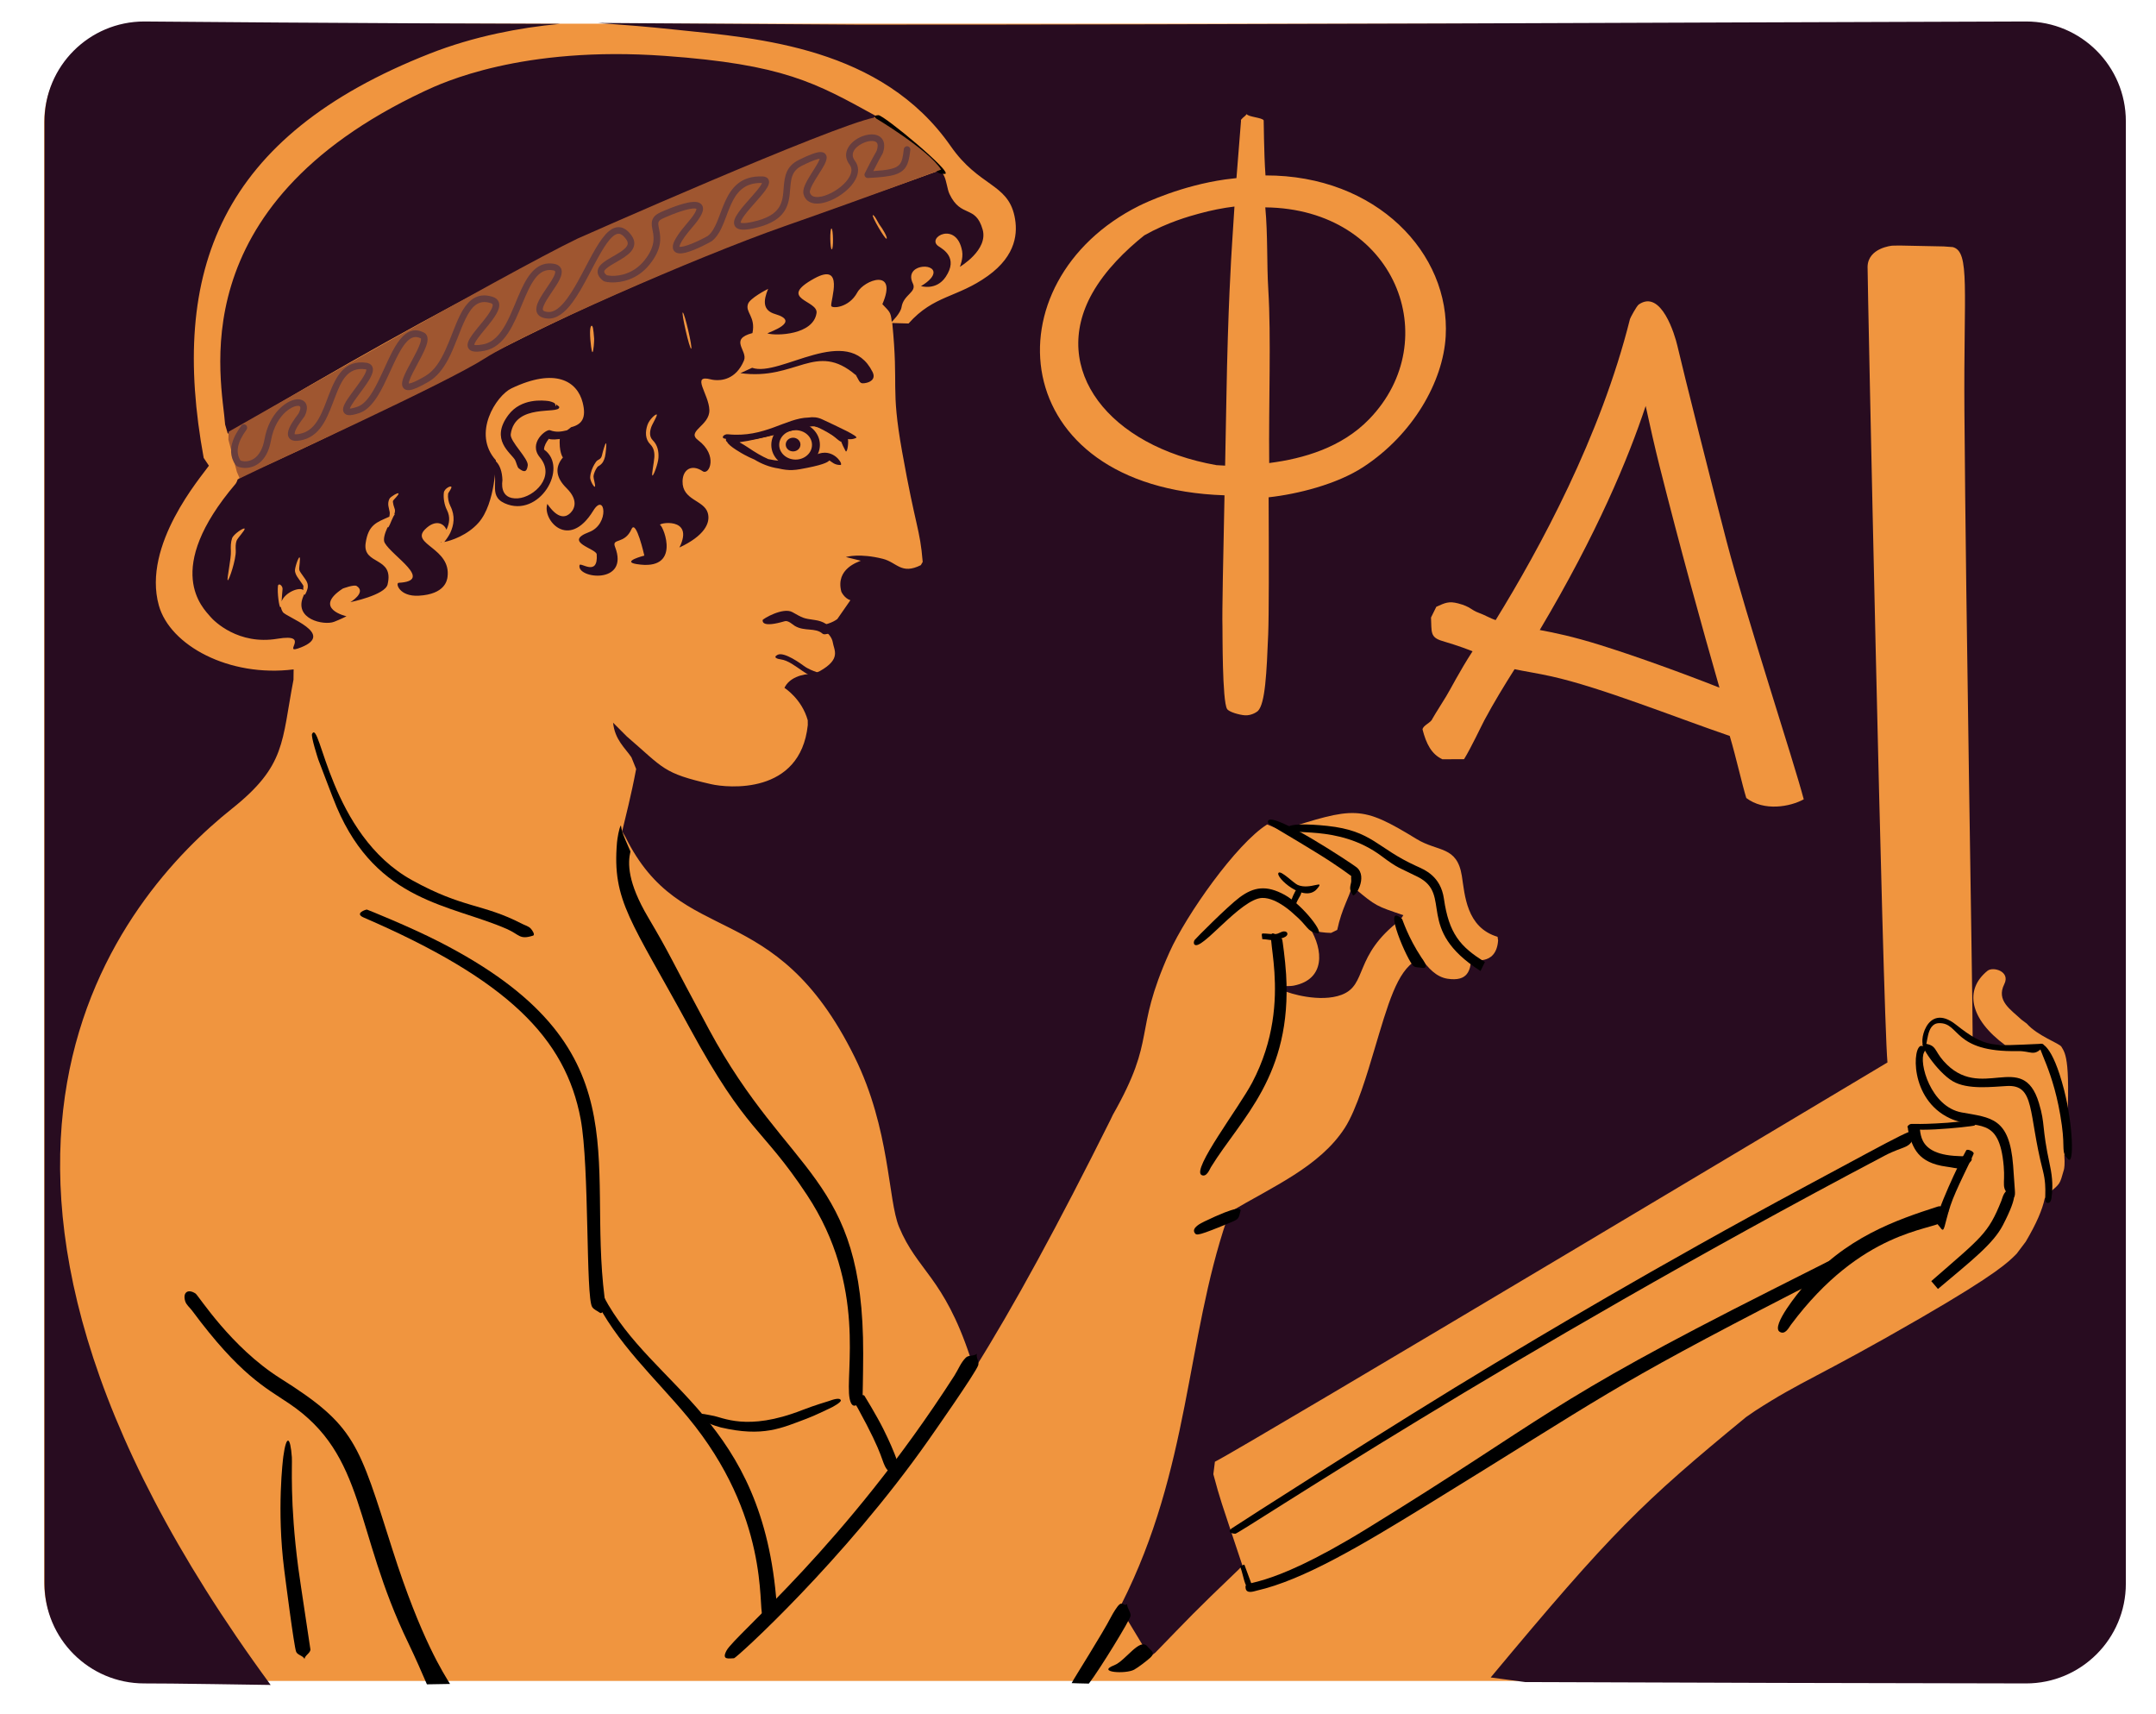 <?xml version="1.0" encoding="UTF-8" standalone="no"?>
<!DOCTYPE svg PUBLIC "-//W3C//DTD SVG 1.1//EN" "http://www.w3.org/Graphics/SVG/1.1/DTD/svg11.dtd">
<svg width="100%" height="100%" viewBox="0 0 341 271" version="1.1" xmlns="http://www.w3.org/2000/svg" xmlns:xlink="http://www.w3.org/1999/xlink" xml:space="preserve" xmlns:serif="http://www.serif.com/" style="fill-rule:evenodd;clip-rule:evenodd;stroke-linejoin:round;stroke-miterlimit:2;">
    <g id="Layer1">
    </g>
    <g id="Artboard1" transform="matrix(2.998,0,0,2.58,-2.596,7.066)">
        <rect x="0.866" y="-2.739" width="113.426" height="104.824" style="fill:none;"/>
        <g transform="matrix(0.81,0,0,0.659,-415.989,-186.02)">
            <path d="M652.977,289.573L652.977,425.205C652.977,430.309 650.074,434.453 646.498,434.453L523.988,434.453C520.412,434.453 517.509,430.309 517.509,425.205L517.509,289.573C517.509,284.47 520.412,280.326 523.988,280.326L646.498,280.326C650.074,280.326 652.977,284.47 652.977,289.573Z" style="fill:rgb(240,149,63);"/>
        </g>
        <g transform="matrix(0.538,0,0,0.625,-273.207,-174.878)">
            <path d="M592.066,318.539C590.941,318.637 590.493,316.499 587.487,317.437C587.05,317.573 581.852,319.194 581.834,318.345C581.824,317.912 582.281,318.666 587.097,317.086C587.701,316.888 588.632,316.579 589.62,316.813C591.016,317.143 592.48,318.503 592.066,318.539Z"/>
        </g>
        <g transform="matrix(0.538,0,0,0.625,-273.207,-174.878)">
            <path d="M593.347,312.204C589.42,308.851 587.503,312.772 582.032,312.015L583.182,311.489C585.929,312.455 592.553,307.022 594.99,311.896C595.398,312.713 594.522,312.932 594.429,312.956C593.661,313.148 593.761,312.831 593.347,312.204C593.396,312.246 593.445,312.288 593.494,312.332L593.307,312.145L593.347,312.204ZM536.97,334.914C536.989,335.084 537.05,335.261 537.163,335.441C537.484,335.955 542.343,337.563 538.945,338.907C536.852,339.734 540.114,337.479 536.624,338.061C532.804,338.698 530.436,336.346 530.068,335.91C529.349,335.058 525.328,331.341 532.533,322.865C532.618,322.764 532.743,322.449 532.718,322.449L533.433,321.991C547.979,315.612 556.836,309.975 570.074,304.148C586.669,296.844 586.82,297.508 601.685,292.087L601.999,292.658C602.266,293.2 602.308,293.967 602.537,294.449C603.665,296.828 605.089,295.479 605.786,297.929C606.358,299.939 603.552,301.59 603.552,301.59C603.552,301.59 603.906,300.769 603.775,300.043C603.235,297.05 600.22,298.721 601.453,299.564C601.876,299.853 603.436,300.681 602.163,302.575C601.238,303.95 599.741,303.477 599.741,303.477C599.741,303.477 600.855,302.871 600.962,302.232C601.143,301.143 598.043,301.353 598.944,303.22C599.362,304.085 598.025,304.298 597.834,305.543C597.741,306.148 596.872,306.986 596.872,306.986C596.795,305.986 596.611,305.965 595.956,305.25C597.508,301.659 594.169,302.862 593.494,304.106C592.664,305.637 590.979,305.697 590.939,305.415C590.861,304.869 592.27,301.084 589.277,302.731C585.579,304.765 589.681,304.855 589.498,306.12C589.189,308.264 585.567,308.379 584.677,308.118C584.826,307.991 588.036,306.982 585.439,306.22C584.218,305.861 584.262,304.937 584.751,303.75C584.559,303.839 582.993,304.666 582.788,305.206C582.466,306.055 583.552,306.452 583.215,308.083C580.86,308.703 582.794,309.799 582.379,310.783C582.176,311.264 581.93,311.628 581.666,311.903C580.646,312.963 579.346,312.682 579.133,312.626C577.143,312.109 578.948,314.063 578.99,315.634C579.031,317.184 576.691,317.694 577.885,318.588C579.882,320.082 578.972,322.063 578.341,321.636C577.252,320.898 576.383,321.465 576.36,322.612C576.324,324.496 578.456,324.442 578.833,325.718C579.126,326.709 578.49,327.971 576.054,329.112C577.586,326.017 573.807,326.726 574.175,326.915C574.5,327.083 576.278,331.465 571.842,330.737C570.319,330.487 572.613,329.906 572.613,329.906C572.613,329.906 571.804,326.302 571.357,327.307C570.679,328.833 569.395,328.164 569.736,329.039C571.202,332.799 565.929,332.168 566.26,330.842C566.343,330.51 568.103,332.021 567.943,329.782C567.902,329.212 564.601,328.574 567.195,327.601C569.241,326.834 568.754,323.628 567.607,325.498C565.173,329.468 562.567,326.362 563.103,324.836C564.009,326.172 564.731,326.224 565.227,325.847C565.669,325.51 566.301,324.589 564.985,323.291C563.955,322.275 563.795,321.273 564.628,320.283C564.628,320.283 564.211,319.781 564.328,318.267C564.336,318.165 565.433,317.314 565.433,317.314C566.488,317.047 566.951,316.42 566.566,314.901C566.033,312.792 563.875,311.455 559.581,313.507C558.089,314.22 555.69,317.929 558.054,320.556C558.054,320.556 558.052,324.77 556.349,326.688C555.264,327.911 553.685,328.438 552.993,328.572C553.208,328.313 553.472,327.917 553.587,327.664C553.922,326.928 554.102,326.043 553.583,325.024C553.411,324.686 553.323,324.21 553.367,323.858C553.386,323.71 553.716,323.355 553.694,323.18C553.673,323.005 553.005,323.311 552.952,323.736C552.888,324.243 553.001,324.934 553.249,325.42C553.618,326.144 553.477,326.773 553.239,327.296C553.229,327.318 553.218,327.343 553.206,327.369C552.964,326.74 552.126,326.311 551.109,327.332C549.647,328.8 553.683,329.158 553.313,331.996C553.27,332.324 553.07,333.697 550.488,333.839C548.58,333.943 548.187,332.591 548.525,332.573C552.024,332.386 547.859,329.948 547.149,328.645C546.988,328.35 547.131,327.777 547.441,327.108C547.444,327.126 547.449,327.137 547.456,327.142C547.549,327.203 547.764,326.584 547.843,326.424C547.913,326.283 547.968,326.163 548.013,326.058C548.06,325.981 548.108,325.904 548.158,325.827C548.135,325.839 548.112,325.851 548.089,325.863C548.253,325.389 548.103,325.324 548.012,324.942C547.991,324.852 547.971,324.767 547.963,324.684C547.957,324.625 547.948,324.573 547.977,324.517C548.029,324.417 548.524,323.97 548.509,323.822C548.495,323.674 547.727,324.126 547.625,324.323C547.507,324.552 547.479,324.784 547.513,325.028C547.54,325.22 547.608,325.427 547.647,325.667C547.661,325.751 547.642,325.908 547.61,326.09C546.388,326.64 545.55,326.846 545.284,328.683C544.968,330.866 548.106,329.969 547.435,332.739C547.183,333.781 543.787,334.471 543.787,334.471C543.787,334.471 545.393,333.511 544.403,332.887C544.14,332.721 543.041,333.14 543.041,333.14C540.042,335.105 543.407,335.855 543.407,335.855C543.407,335.855 542.86,336.139 542.192,336.398C541.196,336.783 538.173,336.14 539.189,333.856C539.213,333.803 539.231,333.754 539.244,333.708C539.255,333.727 539.267,333.739 539.281,333.743C539.397,333.782 539.596,333.152 539.608,333.042C539.62,332.919 539.617,332.817 539.597,332.714C539.571,332.581 539.511,332.437 539.372,332.228C539.193,331.96 539.043,331.769 538.931,331.602C538.852,331.486 538.793,331.393 538.772,331.273C538.742,331.092 538.913,330.157 538.805,330.082C538.698,330.006 538.309,331.151 538.355,331.43C538.386,331.616 538.453,331.781 538.558,331.953C538.676,332.146 538.85,332.359 539.068,332.685C539.132,332.782 539.172,332.833 539.184,332.895C539.192,332.936 539.179,332.974 539.17,333.033C539.165,333.066 539.163,333.168 539.168,333.285C538.776,332.955 537.391,333.506 537.044,334.389C537.075,334.009 537.098,333.524 537.136,333.193C537.152,333.054 537.064,332.869 536.939,332.782C536.815,332.694 536.701,332.736 536.685,332.875C536.606,333.572 536.798,334.931 536.921,334.973C536.94,334.979 536.956,334.958 536.97,334.914ZM552.7,328.608C552.626,328.607 552.625,328.584 552.718,328.545C552.711,328.567 552.705,328.588 552.7,328.608ZM568.036,321.183C568.305,321.036 568.462,320.887 568.57,320.7C568.648,320.565 568.706,320.408 568.757,320.205C568.814,319.978 568.939,318.92 568.854,318.895C568.77,318.87 568.532,319.751 568.488,319.951C568.459,320.086 568.432,320.189 568.386,320.27C568.309,320.402 568.195,320.476 568.001,320.58L567.935,320.637C567.897,320.681 567.809,320.796 567.712,320.961C567.534,321.264 567.333,321.734 567.301,322.221C567.28,322.555 567.705,323.285 567.771,323.137C567.837,322.989 567.62,322.346 567.628,322.163C567.636,322 567.684,321.844 567.74,321.706C567.842,321.454 567.976,321.258 568.036,321.183ZM572.912,317.114C572.704,317.743 572.675,318.478 573.198,318.998C573.548,319.346 573.625,319.809 573.594,320.27C573.56,320.794 573.3,322.003 573.404,322.055C573.509,322.107 573.958,320.899 573.996,320.33C574.037,319.697 573.918,319.07 573.438,318.593C573.089,318.246 573.144,317.748 573.283,317.328C573.394,316.992 573.892,316.207 573.836,316.082C573.78,315.956 573.107,316.523 572.912,317.114ZM577.208,309.618C577.363,309.531 576.558,306.108 576.384,306.068C576.21,306.027 577.052,309.705 577.208,309.618ZM532.187,328.205C532.054,328.597 532.046,329.023 532.07,329.478C532.107,330.203 531.656,332.209 531.758,332.32C531.86,332.43 532.592,330.287 532.547,329.42C532.53,329.078 532.522,328.757 532.622,328.463C532.719,328.176 533.468,327.433 533.416,327.271C533.363,327.109 532.322,327.806 532.187,328.205ZM590.995,299.873C591.173,299.857 591.142,297.869 590.968,297.832C590.793,297.796 590.818,299.889 590.995,299.873ZM596.367,298.832C596.508,298.723 595.899,297.742 595.748,297.562C595.559,297.338 595.197,296.489 595.022,296.524C594.847,296.559 596.225,298.94 596.367,298.832ZM567.318,308.714C567.332,308.891 567.427,309.977 567.53,309.953C567.633,309.93 567.705,308.805 567.691,308.629C567.614,307.637 567.559,307.381 567.456,307.366C567.352,307.352 567.236,307.649 567.318,308.714ZM535.971,440.653C535.971,440.653 525.315,440.484 523.572,440.503C518.175,440.503 513.794,436.122 513.794,430.725L513.794,287.308C513.794,281.911 518.175,277.53 523.572,277.53C532.365,277.606 541.157,277.664 549.948,277.707L564.357,277.762C562.278,277.954 560.208,278.266 558.19,278.702C555.903,279.197 553.683,279.851 551.592,280.673C530.957,288.781 526.047,302.01 529.402,320.322L529.916,321.091C529.155,322.188 523.353,328.854 525.004,334.788C526.099,338.725 531.909,341.857 538.222,341.066L538.209,342.076C537.03,348.193 537.491,350.485 532.178,354.721C521.667,363.103 498.295,389.362 535.971,440.653ZM655.607,439.918C667.507,425.626 670.417,422.796 680.648,414.385L681.493,413.802C686.144,410.786 687.684,410.503 697.739,404.684C705.375,400.266 706.397,399.151 707.178,398.371L708.075,397.182C709.16,395.342 709.704,394.023 709.93,392.963L710.316,392.455C711.477,391.451 711.396,391.607 711.813,390.135C711.85,390.007 711.926,389.585 711.856,388.702L712.024,387.863C712.524,379.375 711.998,378.779 711.573,378.07C711.364,377.722 709.251,377.019 708.17,375.797L707.662,375.418C706.592,374.415 705.154,373.559 705.969,371.93C706.597,370.674 704.867,370.182 704.322,370.622C702.025,372.478 702.566,375.351 706.074,377.924C704.727,377.924 703.937,378.076 702.869,377.255C702.841,370.922 702.208,336.415 702.06,315.758C701.974,303.749 702.636,300.1 700.914,299.652L700.024,299.588C694.168,299.453 696.034,299.513 694.986,299.513C694.986,299.513 692.61,299.712 692.563,301.578C692.543,302.367 694.045,374.338 694.513,379.61C694.513,379.61 631.498,417.298 628.563,418.764L628.41,419.987C629.145,422.694 628.944,421.976 631.252,428.919L630.934,429.292C626.206,433.82 626.232,433.875 622.734,437.47L622.18,437.906L619.617,433.669L619.415,432.699C626.121,419.413 625.726,406.813 629.745,394.991L630.027,394.283C634.252,391.777 638.845,389.819 641.293,386.04C642.484,384.202 643.545,380.543 644.172,378.447C645.542,373.863 646.411,370.677 648.307,369.597L648.777,369.365C649.477,370.373 650.281,371.226 651.352,371.396C653.407,371.721 653.604,370.508 653.704,369.479C653.704,369.479 656.142,370.269 656.333,367.65L656.281,367.288C653.213,366.373 653.072,363.171 652.778,361.319C652.306,358.349 650.442,358.986 648.34,357.699C642.856,354.341 642.249,354.565 635.055,356.839L633.686,356.27C630.66,358.166 625.743,365.15 624.105,368.809C620.471,376.924 622.949,377.007 618.55,384.755L618.303,385.273C613.261,395.382 608.851,403.524 604.911,409.793L604.553,408.452C601.947,400.623 599.381,400.061 597.589,395.733C596.487,393.07 596.728,386.155 593.234,379.077C585.343,363.095 576.267,368.651 570.756,357.49L570.437,356.951C570.802,355.383 571.292,353.574 571.81,350.833L571.347,349.686C570.718,348.758 569.722,347.965 569.549,346.293L570.89,347.636C574.565,350.796 574.399,351.233 579.152,352.319C580.78,352.692 587.91,353.403 588.641,346.527L588.637,346.055C588.049,343.939 586.353,342.878 586.353,342.878C586.798,341.92 588.014,341.483 589.21,341.501L589.828,341.23C591.942,340.035 591.214,339.185 591.092,338.414C591.027,338.005 590.714,337.495 589.968,337.032C589.968,337.032 589.412,336.812 589.546,336.798C590.387,336.709 591.043,336.489 591.533,336.132L592.818,334.283C592.21,334.081 591.931,333.447 591.931,333.447C591.334,331.179 593.618,330.522 593.844,330.409L592.379,330.048C592.463,330.014 593.763,329.662 595.987,330.218C597.391,330.569 597.799,331.805 599.726,330.842L599.91,330.526C599.633,327.191 599.238,327.271 597.883,319.67C596.746,313.288 597.561,313.519 596.925,307.099L598.522,307.145C601.006,304.348 603.287,304.639 606.295,302.48C609.134,300.442 609.244,298.18 608.911,296.614C608.227,293.395 605.428,293.741 602.657,289.757C595.899,280.042 583.756,279.173 575.904,278.356C572.356,277.987 571.415,277.928 568.056,277.672L593.596,277.842C631.784,277.848 669.929,277.636 708.11,277.53C713.507,277.53 717.889,281.911 717.889,287.308L717.889,430.725C717.889,436.122 713.507,440.503 708.11,440.503C691.731,440.484 675.357,440.428 658.983,440.369L655.607,439.918ZM647.043,365.167L646.727,365.656C642.124,369.151 643.56,371.993 640.994,372.972C638.883,373.776 635.79,372.82 635.366,372.582L634.803,372.125C635.263,372.104 635.884,372.16 636.33,372.069C639.4,371.439 639.2,368.57 637.871,366.419C637.871,366.419 638.039,366.67 638.353,366.73C638.599,366.777 639.364,366.906 639.958,366.906L640.557,366.61C641.025,364.428 641.761,363.401 641.978,362.379L642.225,362.496C644.382,364.315 644.405,364.267 647.043,365.167ZM595.317,286.793L595.065,287.054C590.318,288.531 585.898,290.697 581.409,292.475C568.184,297.713 554.554,304.36 531.768,317.95L531.504,317.052C531.226,312.853 526.883,295.71 551.046,284.364C552.773,283.554 560.573,279.891 574.63,280.903C586.241,281.738 589.379,283.518 595.317,286.793Z" style="fill:rgb(40,12,32);"/>
        </g>
        <g transform="matrix(0.319,0.022,-0.021,0.406,8.362,-9.751)">
            <path d="M222.928,119.811C221.098,119.14 220.119,117.657 219.362,115.496C219.413,114.857 220.683,114.431 220.879,113.814C220.884,113.8 221.453,112.762 222.935,110.302C223.481,109.395 224.91,106.375 226.832,103.298C226.29,103.132 224.611,102.622 221.72,102.011C219.637,101.57 219.916,100.689 219.652,98.587C219.651,98.577 220.399,96.938 220.418,96.929C221.838,96.243 222.435,95.941 223.987,96.223C226.097,96.606 226.13,97.094 227.482,97.456C228.516,97.732 229.473,98.209 230.333,98.396C236.872,87.253 245.794,69.914 249.484,51.915C249.519,51.746 250.44,49.895 250.795,49.643C254.355,47.112 257.061,53.967 257.554,55.493C258.722,59.107 264.848,76.801 267.598,84.465C271.814,96.213 280.816,116.871 282.877,122.606C280.715,123.856 276.446,124.802 273.394,122.92C272.59,120.976 271.338,116.962 270.054,113.735C260.596,111.334 248.361,107.591 240.113,106.37C237.822,106.03 235.364,105.825 233.935,105.614C232.472,108.033 230.883,110.747 229.466,113.556C229.03,114.422 227.543,117.834 226.501,119.602M252.932,64.853C250.607,72.834 246.207,84.455 237.695,99.495C240.221,99.786 243.131,100.164 247.713,101.196C253.301,102.454 261.171,104.558 267.879,106.561C264.345,97.436 260.027,85.905 255.774,73.658C254.885,71.097 253.843,67.813 252.932,64.853Z" style="fill:rgb(240,149,63);"/>
        </g>
        <g transform="matrix(0.389,0.025,-0.02,0.435,-11.335,-6.834)">
            <path d="M200.911,67.653C171.043,68.33 167.42,39.42 187.267,27.652C188.224,27.085 192.897,24.484 198.716,23.278C199.228,23.172 199.734,23.079 200.236,22.999C200.277,20.989 200.338,18.498 200.438,14.946C200.439,14.882 200.406,14.806 200.443,14.755C200.767,14.304 200.847,14.376 201.17,13.926C201.316,14.318 203.355,14.296 203.501,14.688C203.528,14.762 203.744,19.091 204.142,22.398C219.173,21.495 229.713,31.942 229.672,43.6C229.649,50.01 225.936,57.67 219.476,62.599C216.027,65.231 210.802,66.915 206.893,67.591C207.39,76.533 207.791,84.238 207.823,86.844C207.888,92.254 207.927,96.585 206.986,97.689C206.975,97.702 206.267,98.416 205.226,98.398C204.529,98.386 203.093,98.071 202.806,97.654C202.075,96.593 201.636,86.763 201.583,86.113C201.425,84.207 201.19,76.555 200.911,67.653ZM200.171,27.011C198.631,27.296 197.031,27.72 195.377,28.298C194.184,28.714 191.246,29.725 188.175,31.768C185.777,33.998 183.17,36.936 181.58,40.278C176.302,51.369 184.988,61.67 199.609,63.48C199.993,63.485 200.383,63.485 200.779,63.479C200.68,60.35 200.575,57.156 200.468,54.075C200.021,41.323 200.1,33.94 200.118,32.189C200.14,30.138 200.152,28.595 200.171,27.011ZM206.721,62.774C211.348,61.884 216.416,60.035 219.936,55.818C229.689,44.136 221.997,26.068 204.346,26.887C204.901,30.79 204.94,34.758 205.342,38.374C206.095,45.17 206.19,54.046 206.721,62.774Z" style="fill:rgb(240,149,63);"/>
        </g>
        <g transform="matrix(0.538,0,0,0.625,-273.207,-174.878)">
            <path d="M580.732,318.757C580.663,318.719 580.622,318.667 580.616,318.598C580.61,318.541 580.612,318.498 580.632,318.464L580.603,318.46C580.014,318.392 580.427,317.97 580.799,318.008C584.41,318.379 586.494,316.41 588.702,316.369C589.163,316.298 589.6,316.333 590.047,316.542C591.644,317.29 593.682,318.221 593.383,318.362C593.108,318.493 592.844,318.519 592.584,318.479C592.65,319.057 592.474,319.91 592.342,319.643C592.107,319.17 592.053,319.094 591.909,318.722C591.873,318.729 591.839,318.721 591.812,318.698C591.734,318.633 591.615,318.578 591.546,318.504C591.54,318.509 591.168,318.177 591.162,318.172C590.374,317.684 589.804,317.383 589.326,317.219C589.194,317.218 589.058,317.226 588.918,317.247C587.531,317.454 583.924,318.531 581.951,318.787C581.977,318.805 582.004,318.825 582.032,318.847C582.247,318.963 582.498,319.115 582.788,319.31C583.478,319.777 584.113,320.158 584.766,320.444C585.555,320.616 586.495,320.708 587.614,320.651C588.121,320.527 588.661,320.338 589.251,320.086C589.592,319.941 589.947,319.809 590.323,319.815C591.478,319.834 592.133,321.022 591.839,321.022C591.273,321.022 591.036,320.753 590.76,320.574C590.568,320.787 590.015,321.052 587.887,321.431C587.636,321.475 587.383,321.507 587.128,321.517C586.708,321.534 586.253,321.475 585.786,321.364C584.871,321.234 584.065,320.89 583.41,320.489C583.08,320.353 582.741,320.191 582.393,320.001C582.26,319.928 580.882,319.174 580.732,318.757Z" style="fill:rgb(40,12,32);"/>
        </g>
        <g transform="matrix(0.334,0,0,0.388,0.866,-2.739)">
            <path d="M99.58,134.495C99.142,136.369 99.116,139.384 102.364,144.888C106.016,151.077 105.57,150.708 111.987,162.615C124.59,185.997 136.403,185.567 136.342,213.846C136.334,217.277 136.243,220.981 136.242,220.982C135.763,221.59 134.641,223.055 134.206,220.949C133.4,217.038 137.014,203.196 127.467,188.754C120.231,177.807 118.104,179.248 108.904,162.313C99.73,145.425 96.659,142.371 97.457,133.063C97.506,132.496 97.775,130.799 98.072,130.371C98.12,130.707 98.198,131.07 98.314,131.459C98.424,131.823 99.016,133.258 99.58,134.495Z"/>
        </g>
        <g transform="matrix(0.538,0,0,0.625,-273.207,-174.878)">
            <path d="M648.833,370.326C648.578,370.277 648.291,370.313 648.068,370.179C647.507,369.843 644.853,363.676 646.926,365.555C646.956,365.582 647.485,367.317 648.819,369.328C648.867,369.401 649.72,370.497 648.833,370.326Z"/>
        </g>
        <g transform="matrix(0.538,0,0,0.625,-273.207,-174.878)">
            <path d="M631.073,394.177C630.889,394.899 630.898,394.967 630.218,395.251C626.889,396.641 626.765,396.586 626.59,396.339C626.225,395.824 627.225,395.353 627.536,395.203C630.813,393.623 631.146,393.892 631.073,394.177Z"/>
        </g>
        <g transform="matrix(0.334,0,0,0.388,0.866,-2.739)">
            <path d="M169.267,265.869C169.677,265.048 174.037,258.234 175.564,255.282C175.782,254.861 176.463,253.715 176.839,253.425C177.348,253.033 177.522,253.775 178.031,253.384C178,254.026 178.61,254.59 178.579,255.232C178.552,255.793 173.737,263.663 171.989,265.944C171.4,265.947 169.466,265.877 169.267,265.869Z"/>
        </g>
        <g transform="matrix(0.586,0,0,0.636,-301.395,-178.447)">
            <path d="M590.461,337.335C590.257,337.332 590.002,337.476 589.849,337.331C589.207,336.724 588.223,337.144 587.359,336.587C587.17,336.466 586.77,336.035 586.453,336.135C584.454,336.766 584.452,336.196 584.463,336.026C584.47,335.913 586.296,334.762 587.132,335.256C588.086,335.821 588.077,335.862 589.163,336.02C589.513,336.072 589.866,336.184 590.163,336.395C590.206,336.425 591.176,337.348 590.461,337.335Z" style="fill:rgb(40,12,32);"/>
        </g>
        <g transform="matrix(0.553,0,0,0.699,-282.032,-199.998)">
            <path d="M589.932,341.407C588.91,342.106 587.447,340.183 586.057,340.018C585.753,339.981 585.267,339.856 585.744,339.619C586.378,339.306 588.064,340.457 588.238,340.576C589.087,341.155 590.191,341.23 589.932,341.407Z" style="fill:rgb(40,12,32);"/>
        </g>
        <g transform="matrix(0.538,0,0,0.625,-273.207,-174.878)">
            <path d="M563.245,318.449C563.236,318.465 563.224,318.483 563.209,318.503C563.011,318.765 562.792,319.131 562.78,319.473C562.779,319.501 562.761,319.495 562.784,319.511C565.26,321.266 562.29,326.293 558.916,324.775C557.174,323.991 558.567,322.375 557.581,321.052C557.47,320.904 557.225,320.702 557.491,320.465C557.688,320.289 558.656,320.739 558.698,322.534C558.699,322.579 558.323,324.422 560.22,324.29C561.794,324.181 563.95,322.169 562.369,320.273C561.192,318.861 563.005,317.471 563.361,317.61C564.583,318.091 565.571,317.157 565.724,317.758C565.874,318.347 563.622,318.672 563.245,318.449ZM563.213,318.134C563.217,318.098 563.215,318.063 563.202,318.031C563.203,318.071 563.207,318.105 563.213,318.134Z" style="fill:rgb(40,12,32);"/>
        </g>
        <g transform="matrix(0.538,0,0,0.625,-273.207,-174.878)">
            <path d="M561.696,367.174C560.354,367.599 560.403,367.078 559.119,366.516C553.662,364.125 546.425,363.921 542.45,354.585C541.988,353.501 540.953,350.683 540.639,349.899C540.614,349.835 539.903,347.635 540.031,347.389C540.845,345.819 541.741,357.258 549.823,361.729C554.911,364.545 556.728,363.998 560.626,366.016C560.913,366.164 561.257,366.244 561.476,366.481C561.641,366.659 561.927,367.101 561.696,367.174Z"/>
        </g>
        <g transform="matrix(0.304,0,0,0.406,2.105,-6.878)">
            <path d="M133.993,73.939C136.337,73.939 138.211,75.484 138.211,77.354C138.211,79.223 136.337,80.768 133.993,80.768C131.649,80.768 129.775,79.223 129.775,77.354C129.775,75.484 131.649,73.939 133.993,73.939ZM133.993,75.134C132.438,75.134 131.148,76.113 131.148,77.354C131.148,78.594 132.438,79.573 133.993,79.573C135.548,79.573 136.839,78.594 136.839,77.354C136.839,76.113 135.548,75.134 133.993,75.134Z" style="fill:rgb(40,12,32);"/>
        </g>
        <g transform="matrix(0.11,0,0,0.149,27.967,12.982)">
            <ellipse cx="133.993" cy="77.354" rx="3.532" ry="2.817" style="fill:rgb(40,12,32);"/>
        </g>
        <g transform="matrix(0.538,0,0,0.625,-273.207,-174.878)">
            <path d="M568.249,404.152C567.998,403.965 567.668,403.852 567.497,403.589C566.858,402.611 567.24,389.835 566.37,385.172C564.891,377.241 559.227,371.504 545.092,365.397C544.143,364.988 545.315,364.602 545.41,364.618C545.45,364.624 549.552,366.265 552.534,367.793C572.494,378.019 566.972,388.872 568.715,402.676C568.745,402.918 568.885,403.168 568.812,403.4C568.718,403.698 568.5,404.34 568.249,404.152Z"/>
        </g>
        <g transform="matrix(0.538,0,0,0.625,-273.207,-174.878)">
            <path d="M584.966,434.512C584.805,434.208 584.357,434.128 584.196,433.823C583.773,433.021 584.916,424.092 576.87,414.387C573.71,410.575 569.831,407.116 567.617,402.462C567.513,402.244 567.105,401.644 567.603,401.419C568.161,401.165 568.468,402.268 568.613,402.543C573.412,411.639 584.278,414.522 585.598,432.834C585.619,433.134 585.76,433.454 585.654,433.735C585.533,434.059 585.088,434.188 584.966,434.512Z"/>
        </g>
        <g transform="matrix(0.538,0,0,0.625,-273.207,-174.878)">
            <path d="M591.881,412.742C591.929,412.91 591.202,413.356 590.687,413.579C590.445,413.684 589.336,414.239 588.532,414.539C586.074,415.459 584.258,416.368 580.11,415.4C579.708,415.306 577.848,414.708 577.905,414.184C577.935,413.905 578.984,414.199 579.261,414.238C580.286,414.382 582.644,415.824 588.065,413.71C589.359,413.205 590.514,412.879 590.68,412.82C591.102,412.67 591.792,412.435 591.881,412.742Z"/>
        </g>
        <g transform="matrix(0.538,0,0,0.625,-273.207,-174.878)">
            <path d="M597.238,419.85C596.958,419.737 596.572,419.757 596.397,419.511C595.802,418.674 596.26,418.442 593.519,413.462C593.41,413.263 593.263,413.08 593.193,412.863C593.099,412.567 593.983,412.057 594.192,412.288C594.204,412.3 595.369,414.2 596.037,415.53C596.197,415.851 598.449,420.337 597.238,419.85Z"/>
        </g>
        <g transform="matrix(1.129,0,0,1.313,-5.009,-10.22)">
            <path d="M25.153,84.32C24.96,83.871 24.608,83.061 24.279,82.382C21.72,77.102 22.331,73.636 18.698,71.201C17.606,70.469 16.401,69.87 14.178,66.873C14.07,66.728 13.909,66.608 13.857,66.434C13.733,66.018 13.991,65.847 14.341,66.078C14.482,66.171 15.985,68.578 18.3,70.035C21.82,72.251 21.95,73.037 23.541,78.027C24.887,82.251 25.963,83.856 26.233,84.302C25.87,84.309 25.491,84.315 25.153,84.32Z"/>
        </g>
        <g transform="matrix(0.738,0.061,-0.057,0.927,-357.155,-337.692)">
            <path d="M540.523,435.444C540.4,435.232 540.017,435.228 539.894,435.015C539.718,434.709 538.715,430.079 538.622,429.648C537.779,425.756 537.976,422.398 537.988,422.219C538.092,420.738 538.386,420.866 538.598,422.235C538.675,422.734 538.667,425.178 539.613,429.463C539.808,430.344 540.901,434.786 540.899,434.81C540.884,435.05 540.538,435.203 540.523,435.444Z"/>
        </g>
        <g transform="matrix(0.538,0,0,0.625,-273.207,-174.878)">
            <path d="M605.229,408.168C605.104,408.529 605.476,408.947 605.35,409.309C605.084,410.075 600.896,416.045 600.493,416.62C592.195,428.449 581.625,438.03 581.409,438.034C580.927,438.043 580.151,438.25 580.674,437.28C581.521,435.712 592.318,426.979 603.014,410.325C603.394,409.733 603.644,409.037 604.147,408.547C604.421,408.281 604.956,408.435 605.229,408.168Z"/>
        </g>
        <g transform="matrix(0.538,0,0,0.625,-273.207,-174.878)">
            <path d="M634.511,367.078C634.729,367.238 635.047,367.315 635.167,367.558C635.179,367.582 635.457,369.493 635.545,370.971C636.144,380.951 631.14,385.062 628.171,389.881C628.059,390.063 627.749,390.907 627.256,390.651C626.25,390.127 630.913,384.061 632.22,381.58C636.605,373.258 632.882,365.885 634.511,367.078Z"/>
        </g>
        <g transform="matrix(0.538,0,0,0.625,-273.207,-174.878)">
            <path d="M633.204,367.512C633.22,367.328 633.069,366.963 633.253,366.961C633.686,366.958 634.121,367.055 634.553,367.012C634.82,366.986 635.049,366.778 635.317,366.758C635.68,366.729 635.813,367.066 635.492,367.271C635.251,367.425 634.953,367.461 634.682,367.552C634.215,367.71 633.697,367.525 633.204,367.512Z"/>
        </g>
        <g transform="matrix(0.538,0,0,0.625,-273.207,-174.878)">
            <path d="M638.565,362.598C637.319,364.037 634.435,361.418 634.804,361.011C635.043,360.747 636.291,362.039 636.695,362.208C637.92,362.719 639.44,361.587 638.565,362.598Z"/>
        </g>
        <g transform="matrix(0.538,0,0,0.625,-273.207,-174.878)">
            <path d="M636.907,362.36C637.239,363.144 636.888,363.134 636.523,364.039C636.486,364.131 636.308,364.69 636.01,364.57C635.573,364.392 636.742,361.968 636.907,362.36Z"/>
        </g>
        <g transform="matrix(0.538,0,0,0.625,-273.207,-174.878)">
            <path d="M641.936,361.332C641.647,361.132 640.77,360.417 638.326,358.92C633.895,356.205 633.644,356.243 633.779,355.917C634.191,354.927 642.078,360.16 642.467,360.482C643.587,361.408 642.294,363.513 642.081,363.186C641.738,362.656 641.798,362.502 641.925,361.914C641.952,361.789 641.893,361.425 641.936,361.332Z"/>
        </g>
        <g transform="matrix(0.538,0,0,0.625,-273.207,-174.878)">
            <path d="M638.568,366.942C637.524,366.701 637.774,366.316 636.306,365.061C636.265,365.026 634.65,363.443 633.205,363.476C631.092,363.524 627.198,368.772 626.553,368.038C626.454,367.926 626.495,367.714 626.581,367.592C626.689,367.441 629.832,364.279 630.984,363.423C632.368,362.393 633.614,362.19 635.413,363.181C637.182,364.156 639.476,367.152 638.568,366.942Z"/>
        </g>
        <g transform="matrix(0.538,0,0,0.625,-273.207,-174.878)">
            <path d="M654.608,370.64C648.108,366.505 651.935,363.165 648.466,361.415C646.636,360.491 646.569,360.626 644.926,359.39C640.602,356.138 635.671,357.504 635.672,356.65C635.673,355.995 639.256,356.377 639.567,356.41C644.031,356.886 644.406,358.575 648.31,360.346C649.103,360.706 650.7,361.317 651.021,363.561C651.504,366.939 652.604,368.275 655.041,369.757L654.608,370.64Z"/>
        </g>
        <g transform="matrix(0.538,0,0,0.625,-273.207,-174.878)">
            <path d="M622.187,438.012C621.809,438.347 621.047,438.93 620.647,439.152C619.823,439.611 616.89,439.418 618.686,438.722C619.807,438.287 621.21,435.94 621.961,436.894C622.261,437.276 622.805,437.466 622.187,438.012ZM621.344,437.059C621.307,437.034 621.131,437.387 621.083,437.383C621.122,437.407 621.299,437.052 621.344,437.059Z"/>
        </g>
        <g transform="matrix(0.538,0,0,0.625,-273.207,-174.878)">
            <path d="M631.009,428.998L631.451,428.852L632.148,430.74C632.192,431.029 631.808,431.32 631.622,430.914C631.341,430.305 631.289,429.607 631.009,428.998Z"/>
        </g>
        <g transform="matrix(0.538,0,0,0.625,-273.207,-174.878)">
            <path d="M698.063,377.746C699.356,377.903 699.058,378.384 700.002,379.456C703.665,383.621 707.769,378.276 709.367,383.589C710.016,385.748 709.605,385.814 710.444,389.696C710.73,391.02 710.715,391.964 710.619,392.682C710.596,392.857 710.596,393.442 710.188,393.378C709.725,393.305 710.272,392.223 709.751,390.203C708.297,384.565 709.021,381.775 706.23,381.919C704.797,381.992 702.379,382.311 700.912,381.448C699.368,380.54 697.496,377.677 698.063,377.746Z"/>
        </g>
        <g transform="matrix(0.538,0,0,0.625,-273.207,-174.878)">
            <path d="M706.584,392.74C705.592,391.877 706.074,391.654 705.914,389.793C705.474,384.661 703.27,386.311 700.638,385.085C696.619,383.214 696.975,377.898 697.849,377.985C698.317,378.032 698.341,378.195 698.113,378.603C697.551,379.614 698.755,383.96 701.79,384.51C704.661,385.03 706.474,384.995 706.836,389.713L707.008,392.151C707.02,392.326 707.095,393.185 706.584,392.74Z"/>
        </g>
        <g transform="matrix(0.538,0,0,0.625,-273.207,-174.878)">
            <path d="M700.509,394.234C700.211,394.453 700.287,394.994 699.989,395.214C698.81,396.082 691.964,396.051 685.037,405.346C684.855,405.592 684.481,406.369 683.938,406.017C683.057,405.447 685.94,401.987 686.19,401.688C690.291,396.768 695.441,395.037 699.433,393.746C699.881,393.601 699.799,393.912 700.509,394.234Z"/>
        </g>
        <g transform="matrix(0.538,0,0,0.625,-273.207,-174.878)">
            <path d="M699.711,395.818C699.587,395.638 699.391,395.491 699.337,395.279C699.143,394.517 701.635,389.271 702.236,388.23C702.344,388.043 703.039,388.353 702.963,388.561C702.741,389.168 701.192,392.101 700.689,393.65C700.041,395.647 700.123,396.409 699.711,395.818Z"/>
        </g>
        <g transform="matrix(0.538,0,0,0.625,-273.207,-174.878)">
            <path d="M703.279,385.467C703.204,385.575 703.165,385.723 703.052,385.791C702.864,385.903 695.186,386.718 696.66,385.704C696.907,385.534 696.949,385.762 700.407,385.522C701.465,385.449 703.524,385.119 703.279,385.467Z"/>
        </g>
        <g transform="matrix(0.538,0,0,0.625,-273.207,-174.878)">
            <path d="M702.629,389.373C701.722,390.271 701.57,389.999 700.298,389.828C697.509,389.453 696.971,387.999 696.559,386.34C696.403,385.708 696.71,385.797 697.39,385.672C698.168,385.53 696.693,388.429 701.033,388.767C701.256,388.784 701.479,388.793 701.703,388.803C701.741,388.804 703.261,388.747 702.629,389.373Z"/>
        </g>
        <g transform="matrix(0.538,0,0,0.625,-273.207,-174.878)">
            <path d="M699.465,401.821L698.81,401.053C703.777,396.715 704.381,396.42 705.683,393.174C705.792,392.902 705.987,391.916 706.643,392.164C706.904,392.262 707.436,392.464 705.838,395.555C704.886,397.399 702.768,399.034 699.465,401.821Z"/>
        </g>
        <g transform="matrix(0.538,0,0,0.625,-273.207,-174.878)">
            <path d="M709.758,378.092C708.842,379.085 708.62,378.467 707.268,378.495C700.876,378.623 701.655,375.681 699.549,375.757C698.248,375.804 698.515,378.045 698.162,378.043C697.485,378.037 698.263,373.556 701.228,375.901C704.166,378.225 704.811,377.984 709.36,377.791C709.477,377.786 710.075,377.747 709.758,378.092Z"/>
        </g>
        <g transform="matrix(0.538,0,0,0.625,-273.207,-174.878)">
            <path d="M712.222,389.096C711.511,388.355 711.946,388.193 711.613,385.766C710.85,380.193 709.022,378.085 709.51,377.776C709.579,377.732 710.664,377.756 711.833,382.302C712.707,385.701 712.836,389.737 712.222,389.096Z"/>
        </g>
        <g transform="matrix(0.538,0,0,0.625,-273.207,-174.878)">
            <path d="M697.205,386.637C696.748,388.158 696.226,387.701 694.225,388.756C657.005,408.383 631,425.818 630.561,425.825C630.458,425.827 629.616,425.745 630.221,425.293C630.452,425.121 646.222,414.986 655.935,409.163C659.9,406.786 671.624,399.729 686.549,391.721C696.574,386.342 697.477,385.732 697.205,386.637Z"/>
        </g>
        <g transform="matrix(0.538,0,0,0.625,-273.207,-174.878)">
            <path d="M689.41,399.424C688.808,401.288 688.18,400.725 685.456,402.127C666.811,411.725 667.053,412.147 649.186,423.12C643,426.919 637.238,430.371 632.638,431.41C632.409,431.462 631.686,431.744 631.579,431.195C631.373,430.135 632.913,431.822 643.448,425.34C661.379,414.306 660.745,413.213 683.207,401.891L688.32,399.313C688.397,399.274 689.701,398.523 689.41,399.424Z"/>
        </g>
        <g transform="matrix(0.538,0,0,0.625,-273.207,-174.878)">
            <path d="M602.084,292.476C601.183,292.507 601.321,292.156 599.841,290.791C596.769,287.955 594.28,286.776 595.557,286.715C596.092,286.69 603.014,292.444 602.084,292.476Z"/>
        </g>
        <g transform="matrix(0.538,0,0,0.625,-273.207,-174.878)">
            <path d="M532.66,321.704L532.936,322.334C536.673,320.491 553.078,313.068 557.015,310.542C560.953,308.015 577.579,300.683 586.315,297.622C595.221,294.502 601.716,292.054 601.716,292.054C600.455,290.076 595.188,286.945 595.188,286.945C590.957,287.775 566.085,298.809 566.085,298.809C566.085,298.809 573.122,295.436 566.085,298.809C559.369,302.029 531.847,317.759 531.847,317.759L531.827,318.536L532.66,321.704Z" style="fill:rgb(159,86,48);"/>
        </g>
        <g transform="matrix(0.538,0,0,0.625,-273.207,-174.878)">
            <path d="M532.467,321.788C531.882,319.707 531.533,319.764 531.599,317.611C544.671,310.193 544.598,310.098 557.774,302.895C562.223,300.463 564.469,299.34 565.854,298.716C565.855,298.692 565.853,298.668 565.843,298.647L565.984,298.58L565.978,298.566C566.074,298.523 566.212,298.463 566.388,298.386L568.75,297.253C568.765,297.284 568.793,297.305 568.823,297.323C576.119,294.147 594.216,286.347 595.252,286.687C595.431,286.746 598.798,288.848 600.586,290.437C602.279,291.941 601.93,292.206 601.939,292.239C585.846,298.2 570.111,303.352 556.267,311.297C553.673,312.786 547.662,315.664 546.905,316.026C543.585,317.616 534.007,322.086 532.884,322.611C532.81,322.312 532.541,322.087 532.467,321.788ZM566.995,298.686C557.558,303.41 552.625,306.301 532.11,317.917L532.918,321.636L532.686,321.714C532.827,321.777 532.917,321.939 533.064,321.988C545.516,316.097 551.7,313.271 556.007,310.844C570.393,302.735 582.855,298.71 601.279,291.932C600.761,291.315 599.488,289.998 596.304,287.955C595.467,287.417 595.494,287.103 594.535,287.382C589.493,288.847 572.563,296.254 566.995,298.686Z" style="fill:none;"/>
        </g>
        <g transform="matrix(0.538,0,0,0.625,-273.207,-174.878)">
            <path d="M563.977,315.026C563.967,315.175 564.28,315.215 564.27,315.364C564.219,316.082 559.941,314.929 559.512,317.996C559.411,318.721 561.281,320.388 561.18,321.077C561.077,321.787 560.783,321.724 560.299,321.353C560.151,321.24 560.042,320.714 559.939,320.535C559.527,319.819 557.448,318.552 559.284,316.113C560.544,314.438 562.695,314.691 563.182,314.746C563.356,314.765 563.719,314.877 563.824,314.974C563.904,315.049 563.877,315.199 563.957,315.273L563.977,315.026Z" style="fill:rgb(40,12,32);"/>
        </g>
        <g transform="matrix(0.34,-0.019,0.014,0.347,-3.641,-1.357)">
            <path d="M47.572,73.938C47.614,73.828 47.687,73.731 47.786,73.667C48.03,73.507 48.342,73.602 48.483,73.88L48.545,74.076L48.532,74.335L48.477,74.485C48.46,74.52 48.431,74.571 48.389,74.635C48.199,74.927 47.595,75.737 47.215,76.786C46.878,77.716 46.713,78.852 47.289,79.953C47.372,79.989 47.637,80.097 47.872,80.122C48.89,80.231 50.505,79.643 51.158,76.381C52.063,71.852 54.797,69.767 56.344,69.646C57.074,69.589 57.601,69.92 57.829,70.486C58.022,70.967 58.007,71.72 57.517,72.7C57.449,72.836 56.487,74.023 56.025,75.058C55.915,75.302 55.849,75.677 55.837,75.745C55.853,75.753 55.879,75.766 55.899,75.771C55.938,75.783 55.982,75.79 56.031,75.795C56.259,75.816 56.563,75.778 56.963,75.678C58.154,75.38 58.974,74.474 59.636,73.325C60.359,72.071 60.894,70.533 61.457,69.077C62.71,65.84 64.145,63.07 67.473,63.783C67.86,63.866 68.104,64.058 68.253,64.288C68.414,64.536 68.48,64.852 68.43,65.229C68.372,65.672 68.125,66.247 67.754,66.877C67.266,67.703 66.565,68.652 65.93,69.542C65.497,70.148 65.096,70.724 64.827,71.208C64.72,71.4 64.633,71.571 64.584,71.718C64.646,71.72 64.719,71.72 64.787,71.712C65.041,71.68 65.369,71.598 65.782,71.46C66.727,71.145 67.516,70.147 68.257,68.892C69.479,66.822 70.527,64.045 71.639,61.926C72.164,60.927 72.707,60.069 73.281,59.472C74.273,58.442 75.36,58.123 76.622,58.964C77.082,59.271 77.251,59.908 77.027,60.795C76.691,62.128 75.45,64.236 74.6,65.942C74.332,66.482 74.105,66.978 73.973,67.388C73.93,67.521 73.9,67.692 73.884,67.8C73.994,67.79 74.184,67.765 74.349,67.711C74.855,67.544 75.562,67.191 76.522,66.615C77.98,65.74 78.978,64.04 79.823,62.172C80.722,60.187 81.442,58.007 82.274,56.293C83.003,54.79 83.836,53.639 84.888,53.163C85.631,52.826 86.488,52.802 87.511,53.24C87.97,53.437 88.232,53.737 88.366,54.078C88.5,54.416 88.51,54.816 88.391,55.262C88.23,55.865 87.808,56.59 87.268,57.343C86.534,58.367 85.585,59.462 84.933,60.383C84.709,60.701 84.521,60.995 84.401,61.254C84.358,61.345 84.324,61.469 84.306,61.539C84.368,61.56 84.483,61.596 84.589,61.605C84.859,61.629 85.216,61.605 85.675,61.532C87.279,61.279 88.386,59.909 89.318,58.199C90.33,56.343 91.123,54.077 91.998,52.169C93.295,49.341 94.824,47.333 97.218,47.931C97.839,48.086 98.158,48.427 98.302,48.822C98.486,49.33 98.353,50.055 97.946,50.864C97.595,51.562 97.056,52.36 96.537,53.152C96.056,53.887 95.59,54.615 95.343,55.246C95.221,55.556 95.127,55.82 95.217,56.031C95.257,56.124 95.343,56.183 95.462,56.239C95.6,56.303 95.772,56.348 95.983,56.378C96.478,56.449 96.959,56.258 97.435,55.906C97.982,55.5 98.515,54.885 99.042,54.146C100.724,51.785 102.305,48.192 103.809,45.585C104.554,44.293 105.288,43.236 105.997,42.637C106.573,42.151 107.149,41.947 107.708,42.052C108.281,42.158 108.87,42.601 109.425,43.553C109.769,44.142 109.868,44.675 109.815,45.153C109.762,45.632 109.552,46.07 109.22,46.466C108.685,47.103 107.802,47.638 106.941,48.14C106.329,48.496 105.73,48.835 105.323,49.208C105.131,49.383 104.972,49.541 104.96,49.748C104.948,49.953 105.085,50.146 105.33,50.396C105.407,50.419 105.768,50.523 106.105,50.551C107.338,50.656 109.517,50.354 111.26,48.113C113.317,45.468 112.841,43.694 112.699,42.444C112.633,41.869 112.641,41.376 112.822,40.943C113.006,40.504 113.367,40.098 114.095,39.767C114.272,39.686 116.711,38.582 118.446,38.285C119.042,38.183 119.566,38.182 119.926,38.305C120.203,38.399 120.407,38.564 120.54,38.778C120.68,39.003 120.753,39.292 120.704,39.666C120.627,40.246 120.157,41.185 119.016,42.555C117.872,43.927 117.216,44.888 116.922,45.549C116.859,45.689 116.815,45.812 116.791,45.919C116.785,45.942 116.782,45.97 116.779,45.995C116.82,46.005 116.879,46.017 116.924,46.018C117.094,46.024 117.294,45.995 117.513,45.946C118.963,45.621 121.144,44.415 121.258,44.324C121.919,43.795 122.371,42.921 122.787,41.932C123.245,40.842 123.648,39.614 124.154,38.477C125.252,36.013 126.811,33.973 130.185,34.31C130.616,34.353 130.86,34.547 130.992,34.762L131.086,34.967L131.13,35.181C131.147,35.342 131.129,35.53 131.064,35.738C130.969,36.043 130.754,36.43 130.449,36.86C129.835,37.725 128.839,38.823 127.973,39.869C127.377,40.589 126.843,41.279 126.57,41.843C126.514,41.959 126.47,42.068 126.444,42.168C126.437,42.199 126.432,42.244 126.429,42.271C126.44,42.277 126.454,42.286 126.465,42.291C126.531,42.322 126.613,42.341 126.711,42.355C127.054,42.403 127.542,42.367 128.208,42.243C130.568,41.807 131.806,40.979 132.471,39.922C133.139,38.859 133.228,37.6 133.362,36.402C133.577,34.483 133.891,32.709 135.881,31.715C137.649,30.83 138.699,30.495 139.247,30.498C139.48,30.5 139.656,30.554 139.787,30.63L139.955,30.76L140.094,30.94L140.202,31.22L140.228,31.425C140.231,31.485 140.229,31.549 140.223,31.616C140.192,31.952 140.012,32.423 139.725,32.958C139.219,33.902 138.376,35.121 137.83,36.18C137.667,36.497 137.531,36.798 137.447,37.069C137.392,37.249 137.351,37.405 137.377,37.535C137.478,38.038 137.797,38.289 138.217,38.369C138.777,38.477 139.482,38.325 140.204,38.02C141.567,37.445 142.988,36.313 143.643,35.059C144.006,34.364 144.121,33.63 143.724,32.969C142.403,30.767 144.065,28.743 145.942,28.061C146.596,27.824 147.262,27.756 147.803,27.882C148.234,27.983 148.592,28.205 148.842,28.539C149.23,29.058 149.395,29.896 148.984,31.13C148.878,31.447 148.801,31.385 147.345,34.308C148.446,34.287 149.296,34.23 149.959,34.1C150.667,33.961 151.136,33.752 151.452,33.368C151.903,32.818 152.049,31.967 152.23,30.7C152.276,30.383 152.538,30.168 152.816,30.22C153.095,30.271 153.284,30.569 153.239,30.886C153.014,32.456 152.757,33.479 152.198,34.16C151.836,34.6 151.35,34.915 150.648,35.12C149.738,35.386 148.422,35.47 146.47,35.478C146.288,35.479 146.12,35.37 146.028,35.193C145.936,35.015 145.934,34.795 146.022,34.615C147.828,30.943 147.918,31.052 148.029,30.719C148.255,30.04 148.278,29.576 148.064,29.291C147.919,29.096 147.681,29.016 147.413,28.989C147.059,28.953 146.653,29.022 146.253,29.167C144.999,29.622 143.685,30.844 144.568,32.315C145.2,33.369 145.1,34.542 144.521,35.651C143.763,37.103 142.137,38.443 140.56,39.108C139.649,39.493 138.754,39.65 138.047,39.514C137.2,39.351 136.584,38.807 136.381,37.792C136.297,37.37 136.406,36.79 136.686,36.145C137.194,34.971 138.254,33.471 138.853,32.354C138.971,32.133 139.078,31.857 139.142,31.676C139.043,31.683 138.916,31.699 138.796,31.729C138.246,31.87 137.437,32.204 136.292,32.777C135.142,33.352 134.745,34.286 134.545,35.337C134.391,36.144 134.342,37.016 134.213,37.874C134.032,39.071 133.699,40.239 132.835,41.223C132,42.175 130.648,42.968 128.373,43.389C127.401,43.569 126.74,43.567 126.324,43.454C125.884,43.334 125.639,43.087 125.512,42.803C125.374,42.496 125.365,42.097 125.528,41.634C125.768,40.949 126.441,40.026 127.229,39.074C128.093,38.03 129.092,36.935 129.688,36.083C129.829,35.881 129.96,35.626 130.039,35.461C127.251,35.208 125.979,36.951 125.066,39.002C124.458,40.365 123.999,41.861 123.415,43.092C122.986,43.994 122.487,44.76 121.846,45.273C121.72,45.374 119.315,46.725 117.711,47.085C117.227,47.193 116.804,47.208 116.507,47.119C116.358,47.075 116.232,47.007 116.127,46.92L115.96,46.74L115.835,46.509C115.735,46.252 115.708,45.891 115.863,45.407C116.094,44.686 116.806,43.518 118.274,41.757C118.991,40.897 119.416,40.259 119.607,39.787C119.649,39.684 119.677,39.593 119.691,39.512C119.694,39.494 119.695,39.468 119.696,39.45C119.648,39.432 119.505,39.382 119.396,39.374C119.168,39.356 118.895,39.382 118.598,39.433C116.953,39.714 114.642,40.768 114.474,40.845C114.075,41.026 113.845,41.201 113.745,41.441C113.675,41.609 113.673,41.797 113.685,42.005C113.703,42.308 113.758,42.643 113.803,43.016C113.972,44.417 114.036,46.297 112.025,48.882C109.999,51.487 107.463,51.83 106.029,51.709C105.572,51.67 105.221,51.583 105.021,51.506C104.946,51.477 104.887,51.448 104.842,51.421L104.698,51.312C104.049,50.663 103.885,50.064 103.952,49.555C103.995,49.229 104.138,48.917 104.375,48.626C104.645,48.295 105.051,47.98 105.524,47.678C106.377,47.131 107.471,46.609 108.196,45.956C108.519,45.666 108.773,45.364 108.804,44.984C108.823,44.744 108.745,44.487 108.574,44.194C108.227,43.599 107.901,43.264 107.542,43.197C107.204,43.134 106.873,43.326 106.523,43.642C105.915,44.191 105.3,45.117 104.663,46.221C103.142,48.859 101.537,52.488 99.836,54.876C98.574,56.648 97.221,57.725 95.855,57.53C94.954,57.401 94.497,57.003 94.299,56.539C94.099,56.072 94.141,55.461 94.41,54.774C94.683,54.078 95.188,53.269 95.718,52.459C96.325,51.534 96.968,50.606 97.253,49.856C97.306,49.716 97.345,49.585 97.362,49.464C97.374,49.381 97.384,49.306 97.349,49.247C97.29,49.148 97.168,49.107 96.998,49.065C95.848,48.777 94.989,49.333 94.256,50.302C93.419,51.408 92.743,53.02 92.048,54.696C91.317,56.458 90.57,58.291 89.636,59.744C88.633,61.303 87.414,62.43 85.815,62.682C84.95,62.819 84.373,62.788 84.021,62.662C83.618,62.519 83.412,62.253 83.321,61.948C83.242,61.683 83.254,61.351 83.39,60.972C83.524,60.599 83.79,60.148 84.137,59.656C85.053,58.361 86.573,56.723 87.213,55.432C87.317,55.223 87.395,55.027 87.433,54.845C87.454,54.741 87.466,54.646 87.438,54.563C87.402,54.452 87.297,54.389 87.15,54.326C85.231,53.504 84.134,54.863 83.168,56.854C82.17,58.91 81.333,61.637 80.155,63.893C79.321,65.489 78.315,66.852 76.998,67.641C75.499,68.541 74.542,68.924 73.991,68.968C73.589,69.001 73.321,68.876 73.147,68.702L73.007,68.521L72.914,68.315C72.874,68.196 72.85,68.059 72.848,67.905C72.843,67.604 72.929,67.203 73.1,66.739C73.698,65.12 75.391,62.483 75.955,60.781C76.034,60.544 76.089,60.33 76.105,60.145C76.11,60.091 76.111,60.041 76.106,59.996C76.104,59.985 76.101,59.97 76.099,59.961C75.293,59.428 74.604,59.671 73.97,60.329C73.459,60.86 72.984,61.631 72.516,62.521C71.395,64.656 70.337,67.453 69.105,69.538C68.211,71.053 67.21,72.194 66.069,72.574C65.251,72.847 64.699,72.919 64.361,72.869C64.178,72.842 64.035,72.782 63.925,72.706L63.731,72.523L63.594,72.276L63.528,71.961C63.52,71.836 63.531,71.695 63.566,71.54C63.652,71.152 63.92,70.622 64.302,70.026C65.148,68.708 66.571,66.975 67.186,65.715C67.287,65.508 67.364,65.318 67.404,65.148C67.417,65.092 67.421,65.009 67.422,64.975C67.396,64.963 67.334,64.935 67.284,64.924C64.502,64.327 63.439,66.839 62.392,69.544C61.806,71.059 61.242,72.656 60.49,73.961C59.677,75.371 58.645,76.446 57.182,76.812C56.501,76.982 56.02,76.991 55.696,76.91C55.364,76.827 55.149,76.651 55.011,76.441C54.866,76.22 54.797,75.946 54.812,75.629C54.828,75.31 54.937,74.928 55.114,74.532C55.585,73.478 56.56,72.265 56.629,72.127C56.808,71.768 56.907,71.467 56.925,71.217C56.934,71.092 56.926,70.988 56.871,70.919C56.777,70.8 56.609,70.789 56.414,70.804C55.92,70.843 55.291,71.159 54.659,71.734C53.632,72.67 52.624,74.287 52.153,76.638C51.743,78.689 50.989,79.862 50.198,80.519C49.358,81.216 48.457,81.351 47.777,81.278C47.34,81.231 46.991,81.096 46.79,80.972C46.711,80.923 46.647,80.872 46.6,80.825L46.467,80.651C45.637,79.157 45.812,77.608 46.27,76.344C46.694,75.177 47.357,74.27 47.568,73.946L47.572,73.938Z" style="fill:rgb(103,62,62);"/>
        </g>
        <g id="Layer2">
        </g>
    </g>
</svg>
